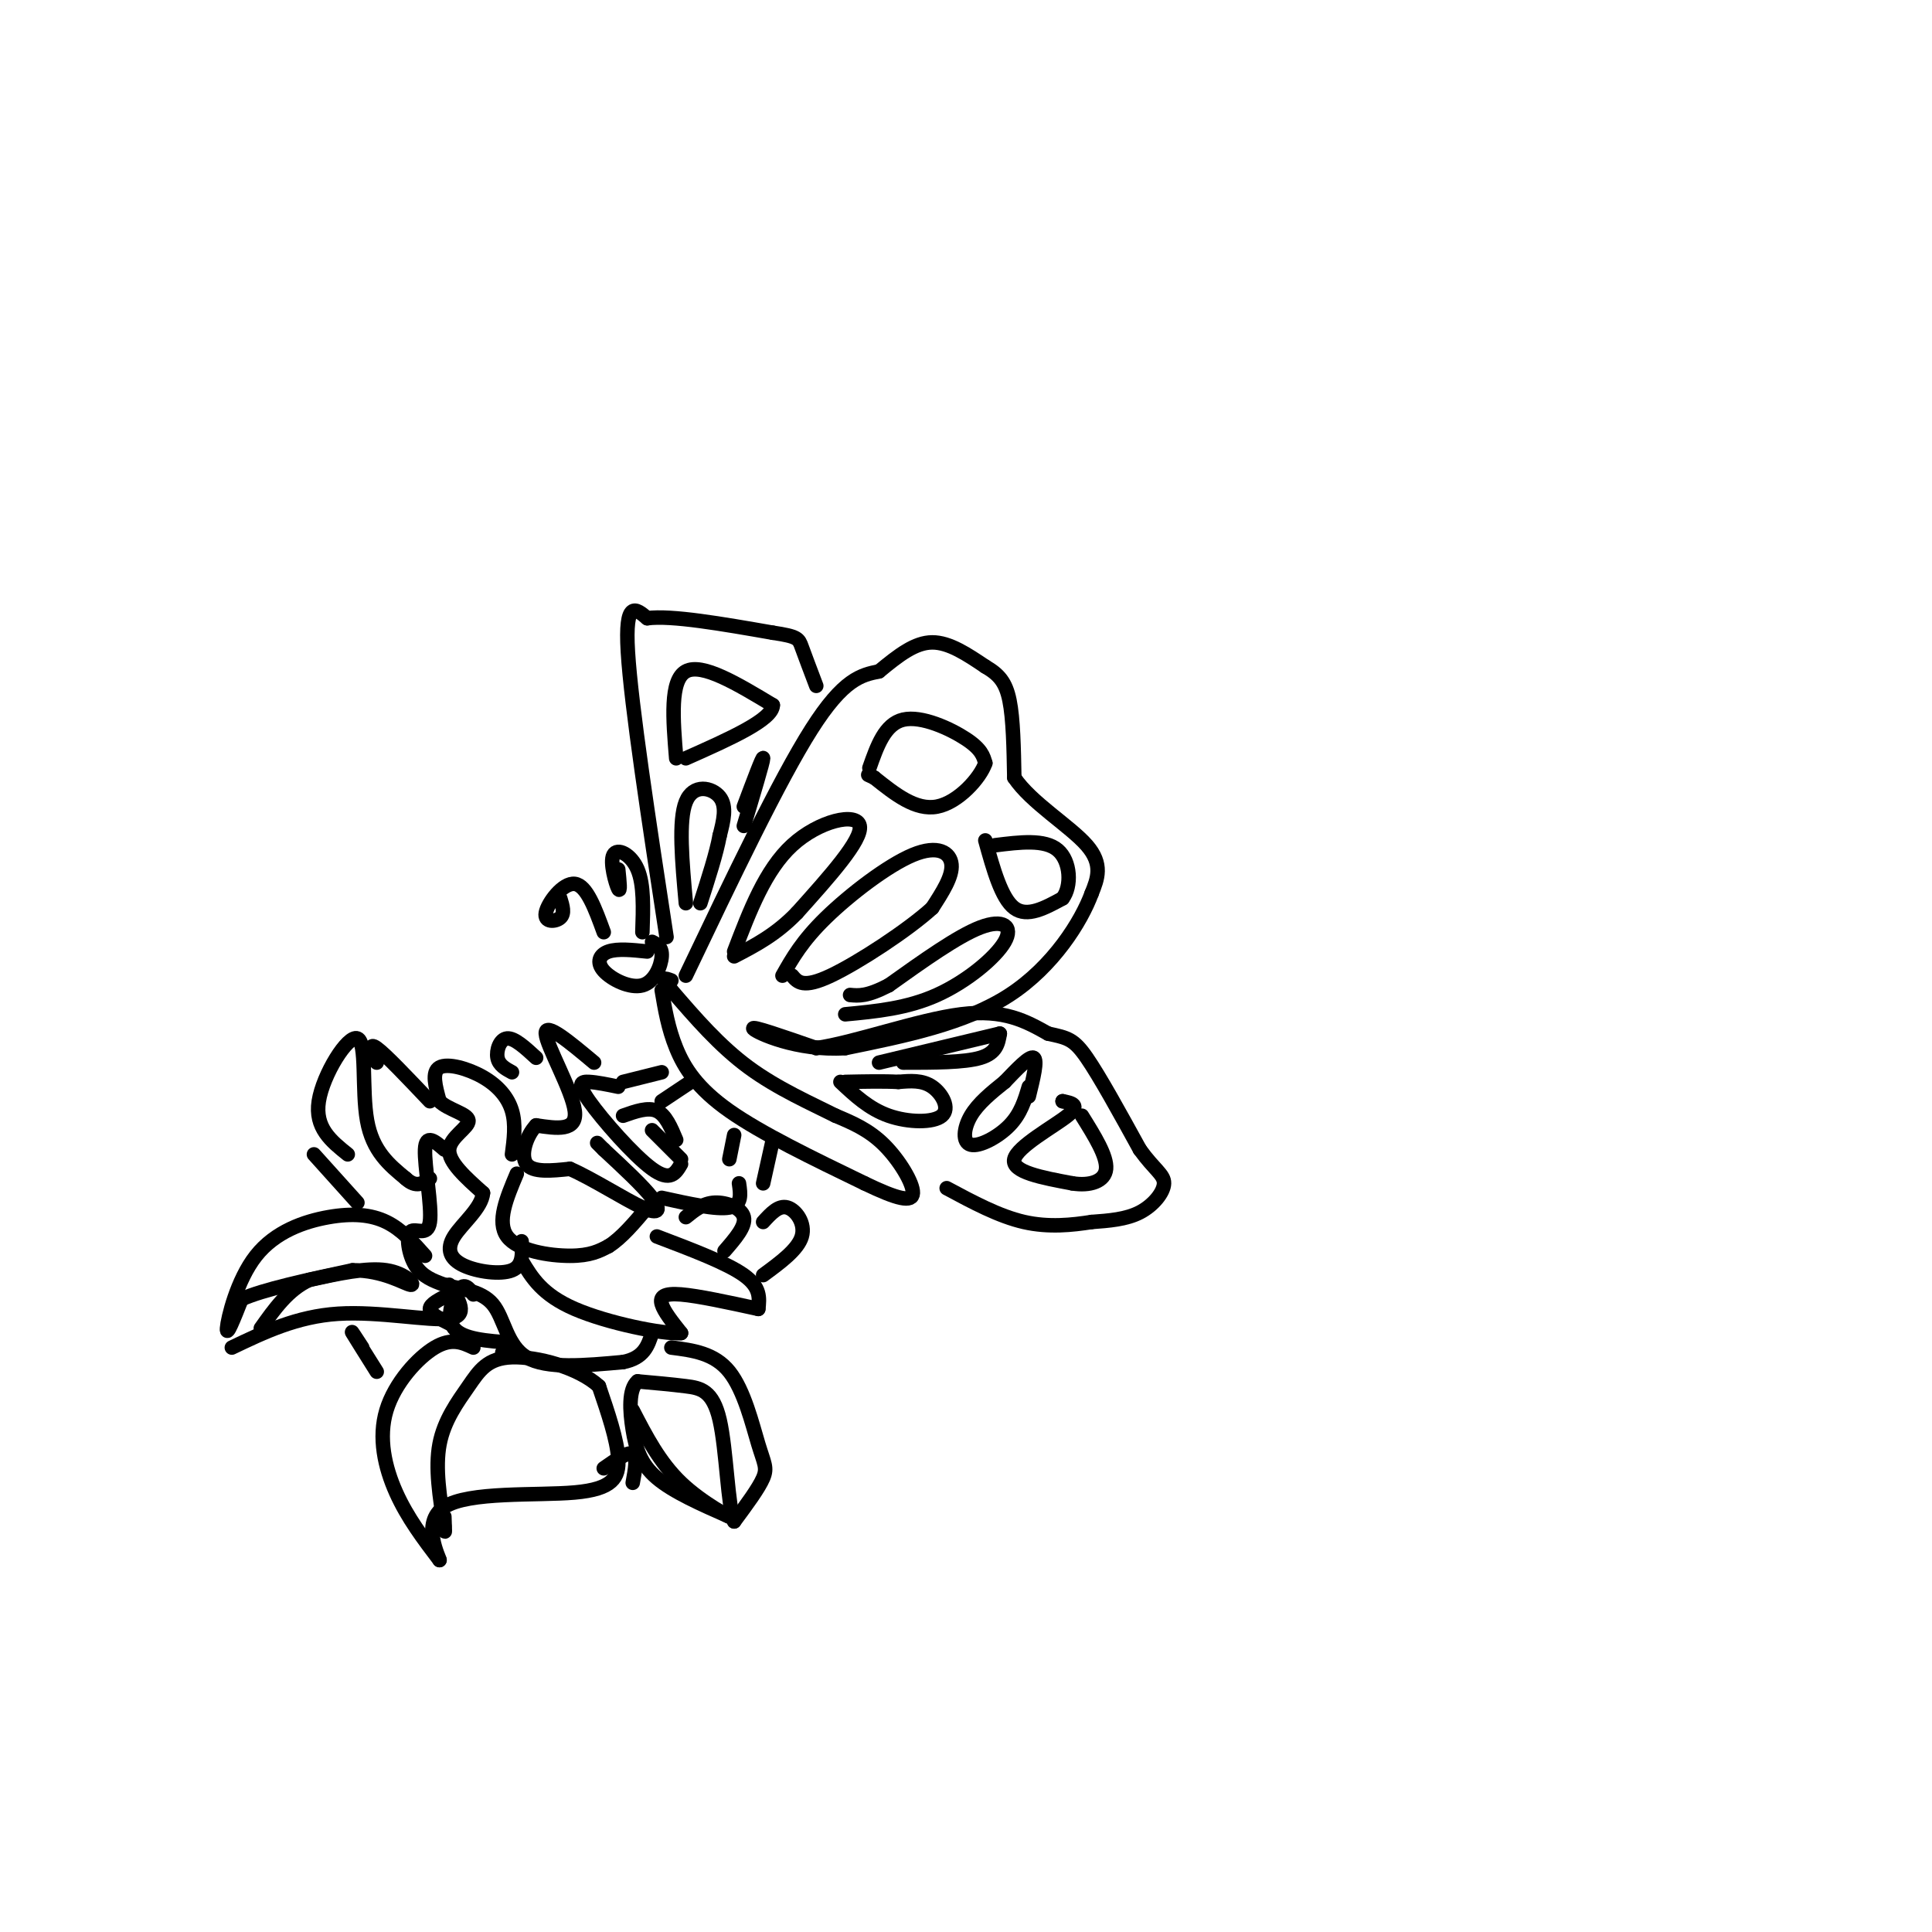 <svg viewBox='0 0 400 400' version='1.1' xmlns='http://www.w3.org/2000/svg' xmlns:xlink='http://www.w3.org/1999/xlink'><g fill='none' stroke='rgb(0,0,0)' stroke-width='3' stroke-linecap='round' stroke-linejoin='round'><path d='M134,197c-3.061,-0.319 -6.121,-0.638 -8,0c-1.879,0.638 -2.576,2.233 -1,4c1.576,1.767 5.424,3.707 8,3c2.576,-0.707 3.879,-4.059 4,-6c0.121,-1.941 -0.939,-2.470 -2,-3'/><path d='M137,205c0.667,3.956 1.333,7.911 3,12c1.667,4.089 4.333,8.311 11,13c6.667,4.689 17.333,9.844 28,15'/><path d='M179,245c6.833,3.298 9.917,4.042 10,2c0.083,-2.042 -2.833,-6.869 -6,-10c-3.167,-3.131 -6.583,-4.565 -10,-6'/><path d='M173,231c-4.844,-2.444 -11.956,-5.556 -18,-10c-6.044,-4.444 -11.022,-10.222 -16,-16'/><path d='M139,205c-2.667,-3.000 -1.333,-2.500 0,-2'/><path d='M142,202c9.667,-20.250 19.333,-40.500 26,-51c6.667,-10.500 10.333,-11.250 14,-12'/><path d='M182,139c4.133,-3.422 7.467,-5.978 11,-6c3.533,-0.022 7.267,2.489 11,5'/><path d='M204,138c2.778,1.622 4.222,3.178 5,7c0.778,3.822 0.889,9.911 1,16'/><path d='M210,161c3.444,5.156 11.556,10.044 15,14c3.444,3.956 2.222,6.978 1,10'/><path d='M226,185c-2.111,5.733 -7.889,15.067 -17,21c-9.111,5.933 -21.556,8.467 -34,11'/><path d='M175,217c-10.089,0.644 -18.311,-3.244 -19,-4c-0.689,-0.756 6.156,1.622 13,4'/><path d='M169,217c7.889,-1.111 21.111,-5.889 30,-7c8.889,-1.111 13.444,1.444 18,4'/><path d='M217,214c4.089,0.889 5.311,1.111 8,5c2.689,3.889 6.844,11.444 11,19'/><path d='M236,238c3.012,4.190 5.042,5.167 5,7c-0.042,1.833 -2.155,4.524 -5,6c-2.845,1.476 -6.423,1.738 -10,2'/><path d='M226,253c-3.956,0.622 -8.844,1.178 -14,0c-5.156,-1.178 -10.578,-4.089 -16,-7'/><path d='M138,194c-3.667,-24.000 -7.333,-48.000 -8,-59c-0.667,-11.000 1.667,-9.000 4,-7'/><path d='M134,128c5.000,-0.667 15.500,1.167 26,3'/><path d='M160,131c5.244,0.778 5.356,1.222 6,3c0.644,1.778 1.822,4.889 3,8'/><path d='M125,193c-1.768,-4.851 -3.536,-9.702 -6,-10c-2.464,-0.298 -5.625,3.958 -6,6c-0.375,2.042 2.036,1.869 3,1c0.964,-0.869 0.482,-2.435 0,-4'/><path d='M133,193c0.173,-4.923 0.345,-9.845 -1,-13c-1.345,-3.155 -4.208,-4.542 -5,-3c-0.792,1.542 0.488,6.012 1,7c0.512,0.988 0.256,-1.506 0,-4'/><path d='M128,225c-2.185,-0.452 -4.369,-0.905 -6,-1c-1.631,-0.095 -2.708,0.167 0,4c2.708,3.833 9.202,11.238 13,14c3.798,2.762 4.899,0.881 6,-1'/><path d='M141,240c0.000,0.000 -6.000,-6.000 -6,-6'/><path d='M129,231c2.583,-0.917 5.167,-1.833 7,-1c1.833,0.833 2.917,3.417 4,6'/><path d='M153,245c0.333,2.250 0.667,4.500 -2,5c-2.667,0.500 -8.333,-0.750 -14,-2'/><path d='M123,220c-5.067,-4.244 -10.133,-8.489 -10,-6c0.133,2.489 5.467,11.711 6,16c0.533,4.289 -3.733,3.644 -8,3'/><path d='M111,233c-2.089,2.200 -3.311,6.200 -2,8c1.311,1.800 5.156,1.400 9,1'/><path d='M118,242c4.548,1.964 11.417,6.375 15,8c3.583,1.625 3.881,0.464 2,-2c-1.881,-2.464 -5.940,-6.232 -10,-10'/><path d='M125,238c-1.833,-1.833 -1.417,-1.417 -1,-1'/><path d='M107,243c-2.111,5.000 -4.222,10.000 -2,13c2.222,3.000 8.778,4.000 13,4c4.222,0.000 6.111,-1.000 8,-2'/><path d='M126,258c2.667,-1.667 5.333,-4.833 8,-8'/><path d='M106,239c0.411,-3.113 0.821,-6.226 0,-9c-0.821,-2.774 -2.875,-5.208 -6,-7c-3.125,-1.792 -7.321,-2.940 -9,-2c-1.679,0.940 -0.839,3.970 0,7'/><path d='M91,228c1.679,1.738 5.875,2.583 6,4c0.125,1.417 -3.821,3.405 -4,6c-0.179,2.595 3.411,5.798 7,9'/><path d='M100,247c-0.244,3.102 -4.354,6.357 -6,9c-1.646,2.643 -0.828,4.673 2,6c2.828,1.327 7.665,1.951 10,1c2.335,-0.951 2.167,-3.475 2,-6'/><path d='M136,256c7.250,2.750 14.500,5.500 18,8c3.500,2.500 3.250,4.750 3,7'/><path d='M157,271c-6.222,-1.356 -12.444,-2.711 -16,-3c-3.556,-0.289 -4.444,0.489 -4,2c0.444,1.511 2.222,3.756 4,6'/><path d='M141,276c-3.778,0.267 -15.222,-2.067 -22,-5c-6.778,-2.933 -8.889,-6.467 -11,-10'/><path d='M142,252c1.778,-1.444 3.556,-2.889 6,-3c2.444,-0.111 5.556,1.111 6,3c0.444,1.889 -1.778,4.444 -4,7'/><path d='M111,219c-2.244,-2.067 -4.489,-4.133 -6,-4c-1.511,0.133 -2.289,2.467 -2,4c0.289,1.533 1.644,2.267 3,3'/><path d='M158,253c1.600,-1.756 3.200,-3.511 5,-3c1.800,0.511 3.800,3.289 3,6c-0.800,2.711 -4.400,5.356 -8,8'/><path d='M92,238c-1.923,-1.687 -3.847,-3.375 -4,0c-0.153,3.375 1.464,11.812 1,15c-0.464,3.188 -3.010,1.128 -4,2c-0.990,0.872 -0.426,4.678 1,7c1.426,2.322 3.713,3.161 6,4'/><path d='M92,266c3.012,0.881 7.542,1.083 10,4c2.458,2.917 2.845,8.548 7,11c4.155,2.452 12.077,1.726 20,1'/><path d='M129,282c4.333,-0.833 5.167,-3.417 6,-6'/><path d='M98,268c-0.889,-1.244 -1.778,-2.489 -3,-1c-1.222,1.489 -2.778,5.711 -1,8c1.778,2.289 6.889,2.644 12,3'/><path d='M93,268c-2.000,1.000 -4.000,2.000 -4,3c0.000,1.000 2.000,2.000 4,3'/><path d='M104,278c1.500,0.833 3.000,1.667 3,2c0.000,0.333 -1.500,0.167 -3,0'/><path d='M137,222c0.000,0.000 -8.000,2.000 -8,2'/><path d='M143,224c0.000,0.000 -6.000,4.000 -6,4'/><path d='M152,235c0.000,0.000 -1.000,5.000 -1,5'/><path d='M160,236c0.000,0.000 -2.000,9.000 -2,9'/><path d='M180,159c1.600,-4.556 3.200,-9.111 7,-10c3.800,-0.889 9.800,1.889 13,4c3.200,2.111 3.600,3.556 4,5'/><path d='M204,158c-1.022,3.044 -5.578,8.156 -10,9c-4.422,0.844 -8.711,-2.578 -13,-6'/><path d='M181,161c-2.167,-1.000 -1.083,-0.500 0,0'/><path d='M140,157c-0.667,-8.083 -1.333,-16.167 2,-18c3.333,-1.833 10.667,2.583 18,7'/><path d='M160,146c0.000,3.000 -9.000,7.000 -18,11'/><path d='M220,228c0.000,0.000 0.000,0.000 0,0'/><path d='M220,228c1.911,0.378 3.822,0.756 1,3c-2.822,2.244 -10.378,6.356 -11,9c-0.622,2.644 5.689,3.822 12,5'/><path d='M222,245c3.644,0.600 6.756,-0.400 7,-3c0.244,-2.600 -2.378,-6.800 -5,-11'/><path d='M213,225c-0.827,2.792 -1.655,5.583 -4,8c-2.345,2.417 -6.208,4.458 -8,4c-1.792,-0.458 -1.512,-3.417 0,-6c1.512,-2.583 4.256,-4.792 7,-7'/><path d='M208,224c2.467,-2.556 5.133,-5.444 6,-5c0.867,0.444 -0.067,4.222 -1,8'/><path d='M152,197c3.222,-8.444 6.444,-16.889 12,-22c5.556,-5.111 13.444,-6.889 14,-4c0.556,2.889 -6.222,10.444 -13,18'/><path d='M165,189c-4.333,4.500 -8.667,6.750 -13,9'/><path d='M162,202c2.030,-3.595 4.060,-7.190 9,-12c4.940,-4.810 12.792,-10.833 18,-13c5.208,-2.167 7.774,-0.476 8,2c0.226,2.476 -1.887,5.738 -4,9'/><path d='M193,188c-4.933,4.511 -15.267,11.289 -21,14c-5.733,2.711 -6.867,1.356 -8,0'/><path d='M175,210c6.411,-0.607 12.821,-1.214 19,-4c6.179,-2.786 12.125,-7.750 14,-11c1.875,-3.250 -0.321,-4.786 -5,-3c-4.679,1.786 -11.839,6.893 -19,12'/><path d='M184,204c-4.500,2.333 -6.250,2.167 -8,2'/><path d='M142,187c-0.778,-8.578 -1.556,-17.156 0,-21c1.556,-3.844 5.444,-2.956 7,-1c1.556,1.956 0.778,4.978 0,8'/><path d='M149,173c-0.667,3.667 -2.333,8.833 -4,14'/><path d='M154,167c2.000,-5.333 4.000,-10.667 4,-10c0.000,0.667 -2.000,7.333 -4,14'/><path d='M204,174c1.667,6.000 3.333,12.000 6,14c2.667,2.000 6.333,0.000 10,-2'/><path d='M220,186c1.911,-2.489 1.689,-7.711 -1,-10c-2.689,-2.289 -7.844,-1.644 -13,-1'/><path d='M174,224c2.964,2.786 5.929,5.571 10,7c4.071,1.429 9.250,1.500 11,0c1.750,-1.500 0.071,-4.571 -2,-6c-2.071,-1.429 -4.536,-1.214 -7,-1'/><path d='M186,224c-3.000,-0.167 -7.000,-0.083 -11,0'/><path d='M182,220c0.000,0.000 25.000,-6.000 25,-6'/><path d='M207,214c-0.333,2.000 -0.667,4.000 -4,5c-3.333,1.000 -9.667,1.000 -16,1'/><path d='M88,260c-2.424,-2.732 -4.848,-5.464 -8,-7c-3.152,-1.536 -7.030,-1.876 -12,-1c-4.970,0.876 -11.030,2.967 -15,8c-3.970,5.033 -5.848,13.010 -6,15c-0.152,1.990 1.424,-2.005 3,-6'/><path d='M50,269c4.333,-2.000 13.667,-4.000 23,-6'/><path d='M73,263c6.381,-0.048 10.833,2.833 12,3c1.167,0.167 -0.952,-2.381 -5,-3c-4.048,-0.619 -10.024,0.690 -16,2'/><path d='M64,265c-4.333,2.000 -7.167,6.000 -10,10'/><path d='M48,279c6.733,-3.222 13.467,-6.444 22,-7c8.533,-0.556 18.867,1.556 23,1c4.133,-0.556 2.067,-3.778 0,-7'/><path d='M139,279c4.458,0.571 8.917,1.143 12,5c3.083,3.857 4.792,11.000 6,15c1.208,4.000 1.917,4.857 1,7c-0.917,2.143 -3.458,5.571 -6,9'/><path d='M152,315c-1.310,-2.952 -1.583,-14.833 -3,-21c-1.417,-6.167 -3.976,-6.619 -7,-7c-3.024,-0.381 -6.512,-0.690 -10,-1'/><path d='M132,286c-1.893,1.607 -1.625,6.125 -1,10c0.625,3.875 1.607,7.107 5,10c3.393,2.893 9.196,5.446 15,8'/><path d='M151,314c0.556,0.356 -5.556,-2.756 -10,-7c-4.444,-4.244 -7.222,-9.622 -10,-15'/><path d='M98,279c-2.244,-1.048 -4.488,-2.095 -8,0c-3.512,2.095 -8.292,7.333 -10,13c-1.708,5.667 -0.345,11.762 2,17c2.345,5.238 5.673,9.619 9,14'/><path d='M91,323c0.139,-0.207 -4.014,-7.726 1,-11c5.014,-3.274 19.196,-2.305 27,-3c7.804,-0.695 9.230,-3.056 9,-7c-0.230,-3.944 -2.115,-9.472 -4,-15'/><path d='M124,287c-4.249,-3.906 -12.871,-6.171 -18,-6c-5.129,0.171 -6.766,2.777 -9,6c-2.234,3.223 -5.067,7.064 -6,12c-0.933,4.936 0.033,10.968 1,17'/><path d='M92,316c0.167,2.500 0.083,0.250 0,-2'/><path d='M75,279c-1.250,-1.917 -2.500,-3.833 -2,-3c0.500,0.833 2.750,4.417 5,8'/><path d='M125,304c2.500,-1.750 5.000,-3.500 6,-3c1.000,0.500 0.500,3.250 0,6'/><path d='M72,239c-3.429,-2.744 -6.857,-5.488 -6,-11c0.857,-5.512 6.000,-13.792 8,-13c2.000,0.792 0.857,10.655 2,17c1.143,6.345 4.571,9.173 8,12'/><path d='M84,244c2.167,2.000 3.583,1.000 5,0'/><path d='M78,220c-0.917,-2.167 -1.833,-4.333 0,-3c1.833,1.333 6.417,6.167 11,11'/><path d='M65,239c0.000,0.000 9.000,10.000 9,10'/></g>
</svg>